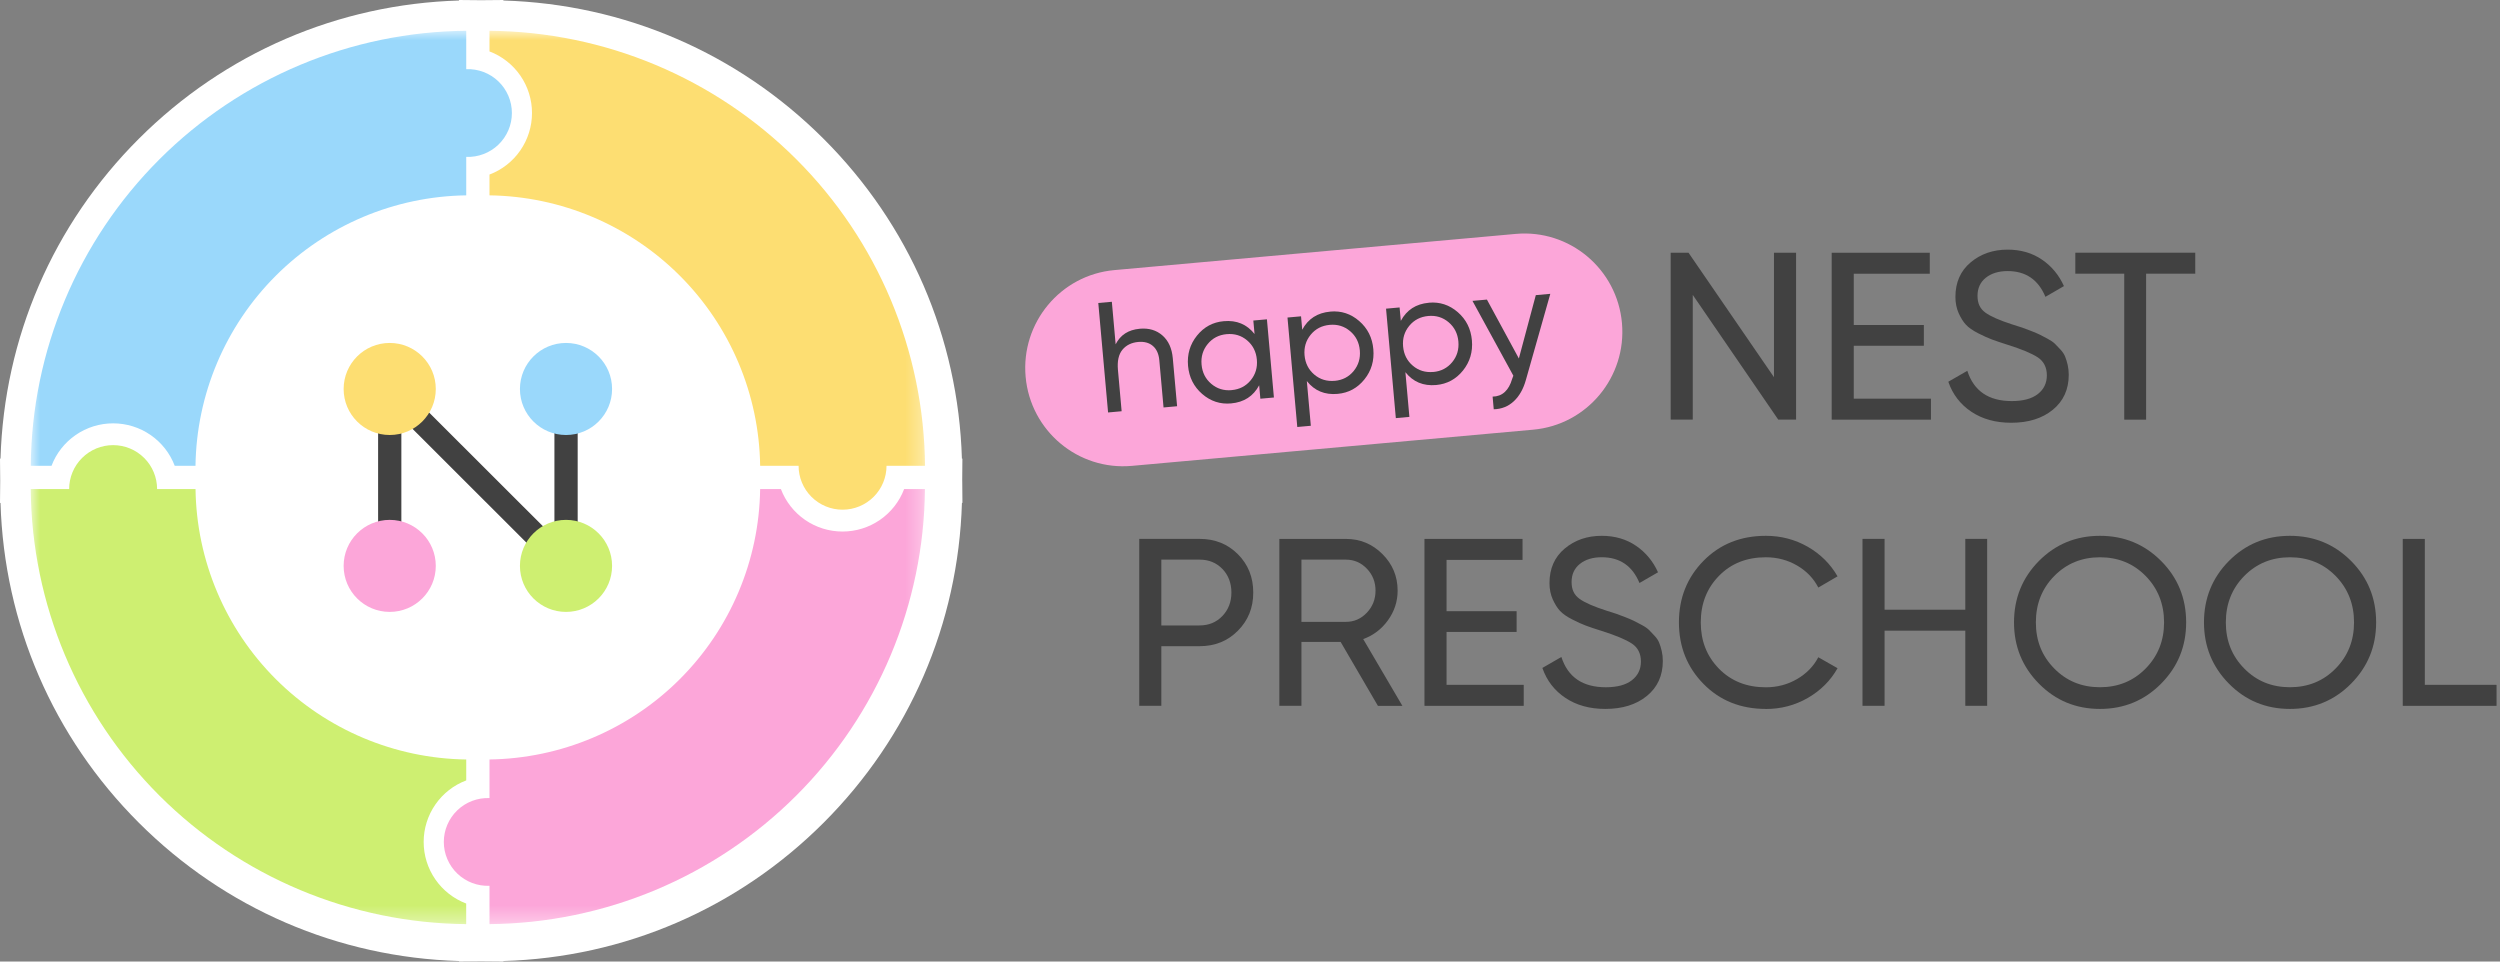 <?xml version="1.0" encoding="UTF-8"?> <svg xmlns="http://www.w3.org/2000/svg" width="156" height="60" viewBox="0 0 156 60" fill="none"><rect x="0" y="0" width="156" height="60" fill="#808080" stroke="none"/> <path d="M110.696 15.769H112.075V26.185H110.963L105.628 18.401V26.185H104.25V15.769H105.362L110.696 23.537V15.769Z" fill="#414141"></path> <path d="M115.675 24.877H120.492V26.187H114.297V15.771H120.418V17.081H115.675V20.28H120.048V21.575H115.675V24.879V24.877Z" fill="#414141"></path> <path d="M125.5 26.38C124.532 26.38 123.705 26.153 123.018 25.696C122.331 25.24 121.849 24.615 121.574 23.821L122.76 23.138C123.166 24.397 124.088 25.027 125.532 25.027C126.245 25.027 126.786 24.881 127.162 24.588C127.536 24.295 127.724 23.906 127.724 23.42C127.724 22.934 127.536 22.552 127.162 22.303C126.786 22.055 126.16 21.792 125.28 21.516C124.845 21.378 124.515 21.265 124.287 21.18C124.058 21.095 123.775 20.968 123.435 20.794C123.094 20.62 122.839 20.441 122.671 20.259C122.502 20.076 122.352 19.834 122.219 19.537C122.086 19.24 122.018 18.902 122.018 18.524C122.018 17.622 122.335 16.904 122.967 16.373C123.6 15.842 124.369 15.577 125.278 15.577C126.099 15.577 126.811 15.785 127.42 16.201C128.027 16.617 128.483 17.169 128.79 17.853L127.634 18.522C127.19 17.45 126.403 16.915 125.278 16.915C124.716 16.915 124.261 17.055 123.915 17.331C123.568 17.609 123.397 17.985 123.397 18.462C123.397 18.94 123.559 19.265 123.885 19.505C124.211 19.743 124.775 19.991 125.574 20.248C125.86 20.337 126.063 20.401 126.181 20.441C126.3 20.482 126.486 20.55 126.737 20.649C126.989 20.749 127.175 20.828 127.293 20.887C127.412 20.947 127.572 21.032 127.775 21.14C127.978 21.248 128.128 21.354 128.228 21.452C128.327 21.552 128.443 21.673 128.577 21.817C128.71 21.962 128.807 22.108 128.866 22.257C128.925 22.405 128.978 22.577 129.023 22.77C129.067 22.964 129.09 23.17 129.09 23.388C129.09 24.301 128.758 25.027 128.097 25.569C127.435 26.11 126.57 26.38 125.502 26.38H125.5Z" fill="#414141"></path> <path d="M136.984 15.769V17.078H133.917V26.187H132.553V17.078H129.5V15.769H136.984Z" fill="#414141"></path> <path d="M74.854 33.626C75.812 33.626 76.611 33.947 77.248 34.586C77.884 35.225 78.203 36.021 78.203 36.974C78.203 37.928 77.884 38.711 77.248 39.354C76.611 40 75.812 40.322 74.854 40.322H72.467V44.042H71.089V33.626H74.852H74.854ZM74.854 39.027C75.427 39.027 75.901 38.832 76.277 38.439C76.651 38.048 76.84 37.558 76.84 36.974C76.84 36.39 76.651 35.887 76.277 35.501C75.901 35.114 75.427 34.921 74.854 34.921H72.467V39.029H74.854V39.027Z" fill="#414141"></path> <path d="M85.981 44.044L83.656 40.057H81.21V44.044H79.831V33.628H83.981C84.871 33.628 85.63 33.942 86.263 34.573C86.895 35.203 87.212 35.963 87.212 36.857C87.212 37.532 87.011 38.146 86.611 38.702C86.212 39.258 85.696 39.649 85.064 39.879L87.51 44.046H85.983L85.981 44.044ZM81.21 34.921V38.804H83.981C84.495 38.804 84.933 38.613 85.292 38.231C85.654 37.849 85.833 37.39 85.833 36.855C85.833 36.32 85.654 35.864 85.292 35.486C84.93 35.108 84.495 34.921 83.981 34.921H81.21Z" fill="#414141"></path> <path d="M90.265 42.734H95.081V44.044H88.887V33.628H95.007V34.938H90.265V38.138H94.637V39.433H90.265V42.736V42.734Z" fill="#414141"></path> <path d="M100.17 44.237C99.202 44.237 98.375 44.01 97.688 43.553C97.001 43.097 96.519 42.473 96.244 41.679L97.43 40.995C97.836 42.254 98.758 42.885 100.202 42.885C100.914 42.885 101.456 42.738 101.832 42.445C102.206 42.152 102.394 41.764 102.394 41.278C102.394 40.791 102.206 40.409 101.832 40.161C101.456 39.912 100.83 39.649 99.95 39.373C99.515 39.235 99.185 39.123 98.957 39.038C98.728 38.953 98.445 38.825 98.105 38.651C97.764 38.477 97.508 38.299 97.341 38.116C97.172 37.934 97.022 37.691 96.889 37.394C96.756 37.097 96.688 36.759 96.688 36.382C96.688 35.479 97.005 34.761 97.637 34.231C98.27 33.7 99.039 33.435 99.948 33.435C100.769 33.435 101.481 33.643 102.09 34.059C102.697 34.475 103.153 35.027 103.46 35.711L102.303 36.379C101.86 35.307 101.073 34.772 99.948 34.772C99.386 34.772 98.931 34.912 98.585 35.188C98.238 35.466 98.067 35.842 98.067 36.32C98.067 36.798 98.229 37.123 98.555 37.362C98.881 37.6 99.445 37.849 100.244 38.105C100.53 38.195 100.733 38.258 100.851 38.299C100.969 38.339 101.155 38.407 101.407 38.507C101.659 38.607 101.845 38.685 101.963 38.745C102.081 38.804 102.242 38.889 102.445 38.997C102.648 39.105 102.798 39.212 102.898 39.309C102.997 39.409 103.113 39.53 103.246 39.675C103.38 39.819 103.477 39.965 103.536 40.114C103.595 40.263 103.648 40.435 103.693 40.628C103.737 40.821 103.76 41.027 103.76 41.246C103.76 42.159 103.428 42.885 102.767 43.426C102.105 43.968 101.24 44.237 100.172 44.237H100.17Z" fill="#414141"></path> <path d="M110.188 44.237C108.617 44.237 107.321 43.717 106.297 42.675C105.274 41.632 104.765 40.354 104.765 38.836C104.765 37.318 105.276 36.038 106.297 34.997C107.321 33.955 108.617 33.435 110.188 33.435C111.137 33.435 112.008 33.664 112.803 34.118C113.598 34.575 114.217 35.19 114.663 35.963L113.463 36.664C113.167 36.089 112.725 35.63 112.137 35.288C111.549 34.946 110.9 34.774 110.188 34.774C108.993 34.774 108.016 35.161 107.262 35.936C106.505 36.709 106.128 37.677 106.128 38.838C106.128 39.999 106.507 40.95 107.262 41.725C108.018 42.498 108.993 42.887 110.188 42.887C110.898 42.887 111.549 42.715 112.137 42.373C112.725 42.031 113.167 41.577 113.463 41.012L114.663 41.696C114.228 42.469 113.611 43.086 112.811 43.549C112.012 44.01 111.137 44.241 110.188 44.241V44.237Z" fill="#414141"></path> <path d="M122.635 33.626H123.999V44.042H122.635V39.354H117.597V44.042H116.219V33.626H117.597V38.046H122.635V33.626Z" fill="#414141"></path> <path d="M134.854 42.66C133.811 43.711 132.539 44.237 131.038 44.237C129.537 44.237 128.266 43.711 127.23 42.66C126.192 41.609 125.674 40.333 125.674 38.836C125.674 37.339 126.192 36.05 127.23 35.004C128.268 33.957 129.537 33.435 131.038 33.435C132.539 33.435 133.811 33.959 134.854 35.004C135.896 36.05 136.416 37.328 136.416 38.836C136.416 40.343 135.894 41.609 134.854 42.66ZM128.186 41.715C128.951 42.494 129.902 42.883 131.038 42.883C132.173 42.883 133.124 42.494 133.89 41.715C134.655 40.936 135.038 39.976 135.038 38.836C135.038 37.696 134.655 36.721 133.89 35.942C133.124 35.163 132.173 34.774 131.038 34.774C129.902 34.774 128.951 35.165 128.186 35.942C127.42 36.721 127.038 37.685 127.038 38.836C127.038 39.987 127.42 40.938 128.186 41.715Z" fill="#414141"></path> <path d="M146.708 42.66C145.666 43.711 144.393 44.237 142.892 44.237C141.391 44.237 140.12 43.711 139.084 42.66C138.046 41.609 137.528 40.333 137.528 38.836C137.528 37.339 138.046 36.05 139.084 35.004C140.122 33.957 141.391 33.435 142.892 33.435C144.393 33.435 145.666 33.959 146.708 35.004C147.751 36.05 148.271 37.328 148.271 38.836C148.271 40.343 147.748 41.609 146.708 42.66ZM140.04 41.715C140.805 42.494 141.757 42.883 142.892 42.883C144.027 42.883 144.979 42.494 145.744 41.715C146.51 40.936 146.892 39.976 146.892 38.836C146.892 37.696 146.51 36.721 145.744 35.942C144.979 35.163 144.027 34.774 142.892 34.774C141.757 34.774 140.805 35.165 140.04 35.942C139.275 36.721 138.892 37.685 138.892 38.836C138.892 39.987 139.275 40.938 140.04 41.715Z" fill="#414141"></path> <path d="M151.309 42.734H155.785V44.044H149.931V33.628H151.309V42.736V42.734Z" fill="#414141"></path> <path d="M94.58 14.596L69.537 16.854C66.177 17.157 63.698 20.137 63.999 23.511C64.301 26.884 67.269 29.373 70.629 29.07L95.672 26.812C99.032 26.509 101.511 23.529 101.21 20.156C100.908 16.782 97.94 14.293 94.58 14.596Z" fill="#FCA6D9"></path> <path d="M71.117 20.513C71.688 20.462 72.159 20.602 72.535 20.931C72.912 21.26 73.127 21.735 73.182 22.353L73.451 25.349L72.605 25.426L72.341 22.479C72.305 22.082 72.172 21.784 71.937 21.585C71.704 21.385 71.4 21.305 71.024 21.338C70.603 21.377 70.275 21.538 70.038 21.825C69.804 22.111 69.711 22.527 69.759 23.075L69.99 25.661L69.144 25.738L68.533 18.907L69.379 18.831L69.616 21.485C69.91 20.901 70.411 20.578 71.115 20.515L71.117 20.513Z" fill="#414141"></path> <path d="M78.21 20.001L79.056 19.925L79.492 24.804L78.646 24.88L78.572 24.042C78.208 24.723 77.625 25.101 76.821 25.173C76.141 25.235 75.54 25.037 75.016 24.583C74.492 24.129 74.198 23.543 74.134 22.829C74.071 22.116 74.255 21.485 74.69 20.944C75.126 20.402 75.684 20.101 76.363 20.042C77.166 19.969 77.807 20.237 78.284 20.842L78.208 20.003L78.21 20.001ZM76.855 24.343C77.348 24.299 77.743 24.095 78.043 23.73C78.344 23.364 78.473 22.935 78.428 22.441C78.384 21.946 78.181 21.547 77.822 21.241C77.462 20.935 77.035 20.806 76.542 20.851C76.056 20.895 75.663 21.099 75.363 21.464C75.062 21.829 74.933 22.258 74.978 22.753C75.022 23.247 75.223 23.647 75.585 23.952C75.944 24.258 76.369 24.388 76.853 24.345L76.855 24.343Z" fill="#414141"></path> <path d="M83.009 19.443C83.69 19.381 84.29 19.578 84.815 20.033C85.339 20.487 85.633 21.073 85.696 21.789C85.76 22.504 85.574 23.133 85.14 23.674C84.705 24.215 84.149 24.517 83.468 24.578C82.665 24.651 82.024 24.383 81.546 23.778L81.796 26.568L80.95 26.644L80.339 19.814L81.185 19.738L81.259 20.576C81.622 19.895 82.206 19.517 83.009 19.445V19.443ZM83.288 23.765C83.775 23.721 84.168 23.517 84.468 23.152C84.768 22.787 84.897 22.358 84.853 21.863C84.808 21.368 84.608 20.969 84.246 20.663C83.884 20.358 83.464 20.228 82.977 20.271C82.485 20.315 82.089 20.519 81.789 20.884C81.489 21.249 81.36 21.678 81.404 22.173C81.449 22.668 81.652 23.067 82.011 23.373C82.371 23.678 82.798 23.808 83.29 23.763L83.288 23.765Z" fill="#414141"></path> <path d="M89.159 18.889C89.84 18.827 90.441 19.025 90.965 19.479C91.489 19.933 91.783 20.52 91.847 21.235C91.91 21.951 91.724 22.579 91.291 23.12C90.855 23.662 90.297 23.963 89.618 24.025C88.815 24.097 88.174 23.829 87.697 23.224L87.946 26.014L87.1 26.091L86.489 19.261L87.335 19.184L87.411 20.023C87.775 19.341 88.358 18.963 89.162 18.891L89.159 18.889ZM89.439 23.212C89.925 23.167 90.318 22.963 90.618 22.598C90.918 22.233 91.047 21.804 91.003 21.309C90.959 20.815 90.756 20.416 90.396 20.11C90.037 19.804 89.612 19.674 89.128 19.717C88.635 19.762 88.24 19.965 87.938 20.331C87.637 20.696 87.508 21.125 87.553 21.619C87.597 22.114 87.8 22.513 88.159 22.819C88.519 23.125 88.946 23.254 89.439 23.209V23.212Z" fill="#414141"></path> <path d="M95.837 18.416L96.739 18.335L95.219 23.696C95.061 24.267 94.809 24.715 94.462 25.038C94.116 25.36 93.699 25.528 93.209 25.539L93.139 24.749C93.739 24.741 94.147 24.369 94.361 23.637L94.433 23.443L91.881 18.774L92.784 18.694L94.777 22.369L95.834 18.418L95.837 18.416Z" fill="#414141"></path> <path d="M60.042 29.991L60.054 28.617H60.023C59.797 21.073 56.745 14.006 51.386 8.656C46.031 3.306 38.959 0.257 31.411 0.032V0L30.027 0.013L28.644 0V0.032C21.095 0.257 14.021 3.306 8.664 8.658C3.309 14.008 0.257 21.075 0.032 28.617H0L0.013 29.999L0 31.381H0.032C0.257 38.923 3.309 45.99 8.666 51.342C14.023 56.694 21.095 59.741 28.646 59.968V60L30.017 59.987L31.413 60V59.968C38.961 59.743 46.035 56.694 51.39 51.342C56.745 45.99 59.799 38.92 60.025 31.377H60.056L60.044 29.991H60.042Z" fill="white"></path> <mask id="mask0_2186_1342" style="mask-type:luminance" maskUnits="userSpaceOnUse" x="1" y="1" width="57" height="57"> <path d="M57.717 1.92H1.919V57.666H57.717V1.92Z" fill="white"></path> </mask> <g mask="url(#mask0_2186_1342)"> <path d="M29.093 4.316V1.92C21.905 1.983 15.031 4.864 9.948 9.942C4.865 15.02 1.982 21.887 1.919 29.068H3.214C3.509 28.288 4.036 27.618 4.722 27.144C5.409 26.67 6.224 26.417 7.059 26.417C7.894 26.417 8.708 26.67 9.396 27.144C10.083 27.618 10.608 28.288 10.904 29.068H12.199C12.26 24.611 14.059 20.353 17.214 17.201C20.369 14.049 24.63 12.251 29.093 12.19V9.79C29.462 9.805 29.829 9.744 30.174 9.613C30.52 9.482 30.835 9.282 31.1 9.027C31.366 8.772 31.577 8.465 31.723 8.125C31.868 7.786 31.942 7.422 31.942 7.053C31.942 6.684 31.868 6.32 31.723 5.98C31.577 5.641 31.366 5.333 31.1 5.078C30.835 4.824 30.52 4.623 30.174 4.493C29.829 4.362 29.462 4.301 29.093 4.316Z" fill="#9AD8FB"></path> <path d="M56.418 30.518C56.123 31.297 55.596 31.967 54.91 32.441C54.222 32.916 53.408 33.168 52.573 33.168C51.738 33.168 50.924 32.916 50.236 32.441C49.549 31.967 49.024 31.297 48.728 30.518H47.433C47.372 34.974 45.573 39.228 42.418 42.381C39.265 45.531 35.005 47.328 30.544 47.391V49.8C30.175 49.785 29.808 49.846 29.462 49.977C29.116 50.107 28.802 50.308 28.536 50.562C28.27 50.818 28.059 51.125 27.914 51.464C27.768 51.804 27.694 52.168 27.694 52.537C27.694 52.906 27.768 53.27 27.914 53.609C28.059 53.949 28.27 54.256 28.536 54.511C28.802 54.766 29.116 54.966 29.462 55.097C29.808 55.228 30.175 55.289 30.544 55.274V57.666C37.731 57.602 44.605 54.722 49.688 49.644C54.771 44.566 57.654 37.699 57.717 30.518H56.418Z" fill="#FCA6D9"></path> <path d="M30.544 1.92V3.209C31.324 3.504 31.995 4.031 32.469 4.716C32.944 5.403 33.197 6.216 33.197 7.051C33.197 7.885 32.944 8.698 32.469 9.385C31.995 10.072 31.324 10.597 30.544 10.892V12.19C35.005 12.251 39.265 14.049 42.418 17.201C45.571 20.351 47.37 24.607 47.434 29.064H49.832C49.832 29.791 50.12 30.488 50.635 31.002C51.15 31.516 51.848 31.805 52.575 31.805C53.303 31.805 54.001 31.516 54.516 31.002C55.031 30.488 55.319 29.791 55.319 29.064H57.722C57.656 21.885 54.773 15.016 49.692 9.94C44.609 4.864 37.736 1.983 30.55 1.92H30.544Z" fill="#FDDE72"></path> <path d="M29.093 48.698V47.392C24.632 47.33 20.372 45.533 17.216 42.383C14.061 39.233 12.262 34.974 12.201 30.518H9.803C9.803 29.791 9.514 29.093 8.999 28.579C8.485 28.065 7.787 27.776 7.059 27.776C6.331 27.776 5.633 28.065 5.119 28.579C4.604 29.093 4.315 29.791 4.315 30.518H1.917C1.98 37.699 4.863 44.566 9.946 49.644C15.029 54.722 21.903 57.602 29.09 57.666V56.38C28.31 56.085 27.64 55.559 27.165 54.874C26.69 54.187 26.437 53.374 26.437 52.539C26.437 51.705 26.69 50.891 27.165 50.205C27.64 49.517 28.31 48.993 29.09 48.698H29.093Z" fill="#CEEF71"></path> <path d="M25.045 26.287H23.594V33.165H25.045V26.287Z" fill="#414141"></path> <path d="M26.262 25.229L25.235 26.255L33.452 34.464L34.48 33.438L26.262 25.229Z" fill="#414141"></path> <path d="M36.047 26.459H34.596V33.537H36.047V26.459Z" fill="#414141"></path> <path d="M35.319 38.183C36.907 38.183 38.194 36.898 38.194 35.311C38.194 33.725 36.907 32.44 35.319 32.44C33.731 32.44 32.444 33.725 32.444 35.311C32.444 36.898 33.731 38.183 35.319 38.183Z" fill="#CEEF71"></path> <path d="M24.318 27.144C25.906 27.144 27.193 25.859 27.193 24.272C27.193 22.686 25.906 21.4 24.318 21.4C22.73 21.4 21.443 22.686 21.443 24.272C21.443 25.859 22.73 27.144 24.318 27.144Z" fill="#FDDE72"></path> <path d="M24.318 38.183C25.906 38.183 27.193 36.898 27.193 35.311C27.193 33.725 25.906 32.44 24.318 32.44C22.73 32.44 21.443 33.725 21.443 35.311C21.443 36.898 22.73 38.183 24.318 38.183Z" fill="#FCA6D9"></path> <path d="M35.319 27.144C36.907 27.144 38.194 25.859 38.194 24.272C38.194 22.686 36.907 21.4 35.319 21.4C33.731 21.4 32.444 22.686 32.444 24.272C32.444 25.859 33.731 27.144 35.319 27.144Z" fill="#9AD8FB"></path> </g> </svg> 
